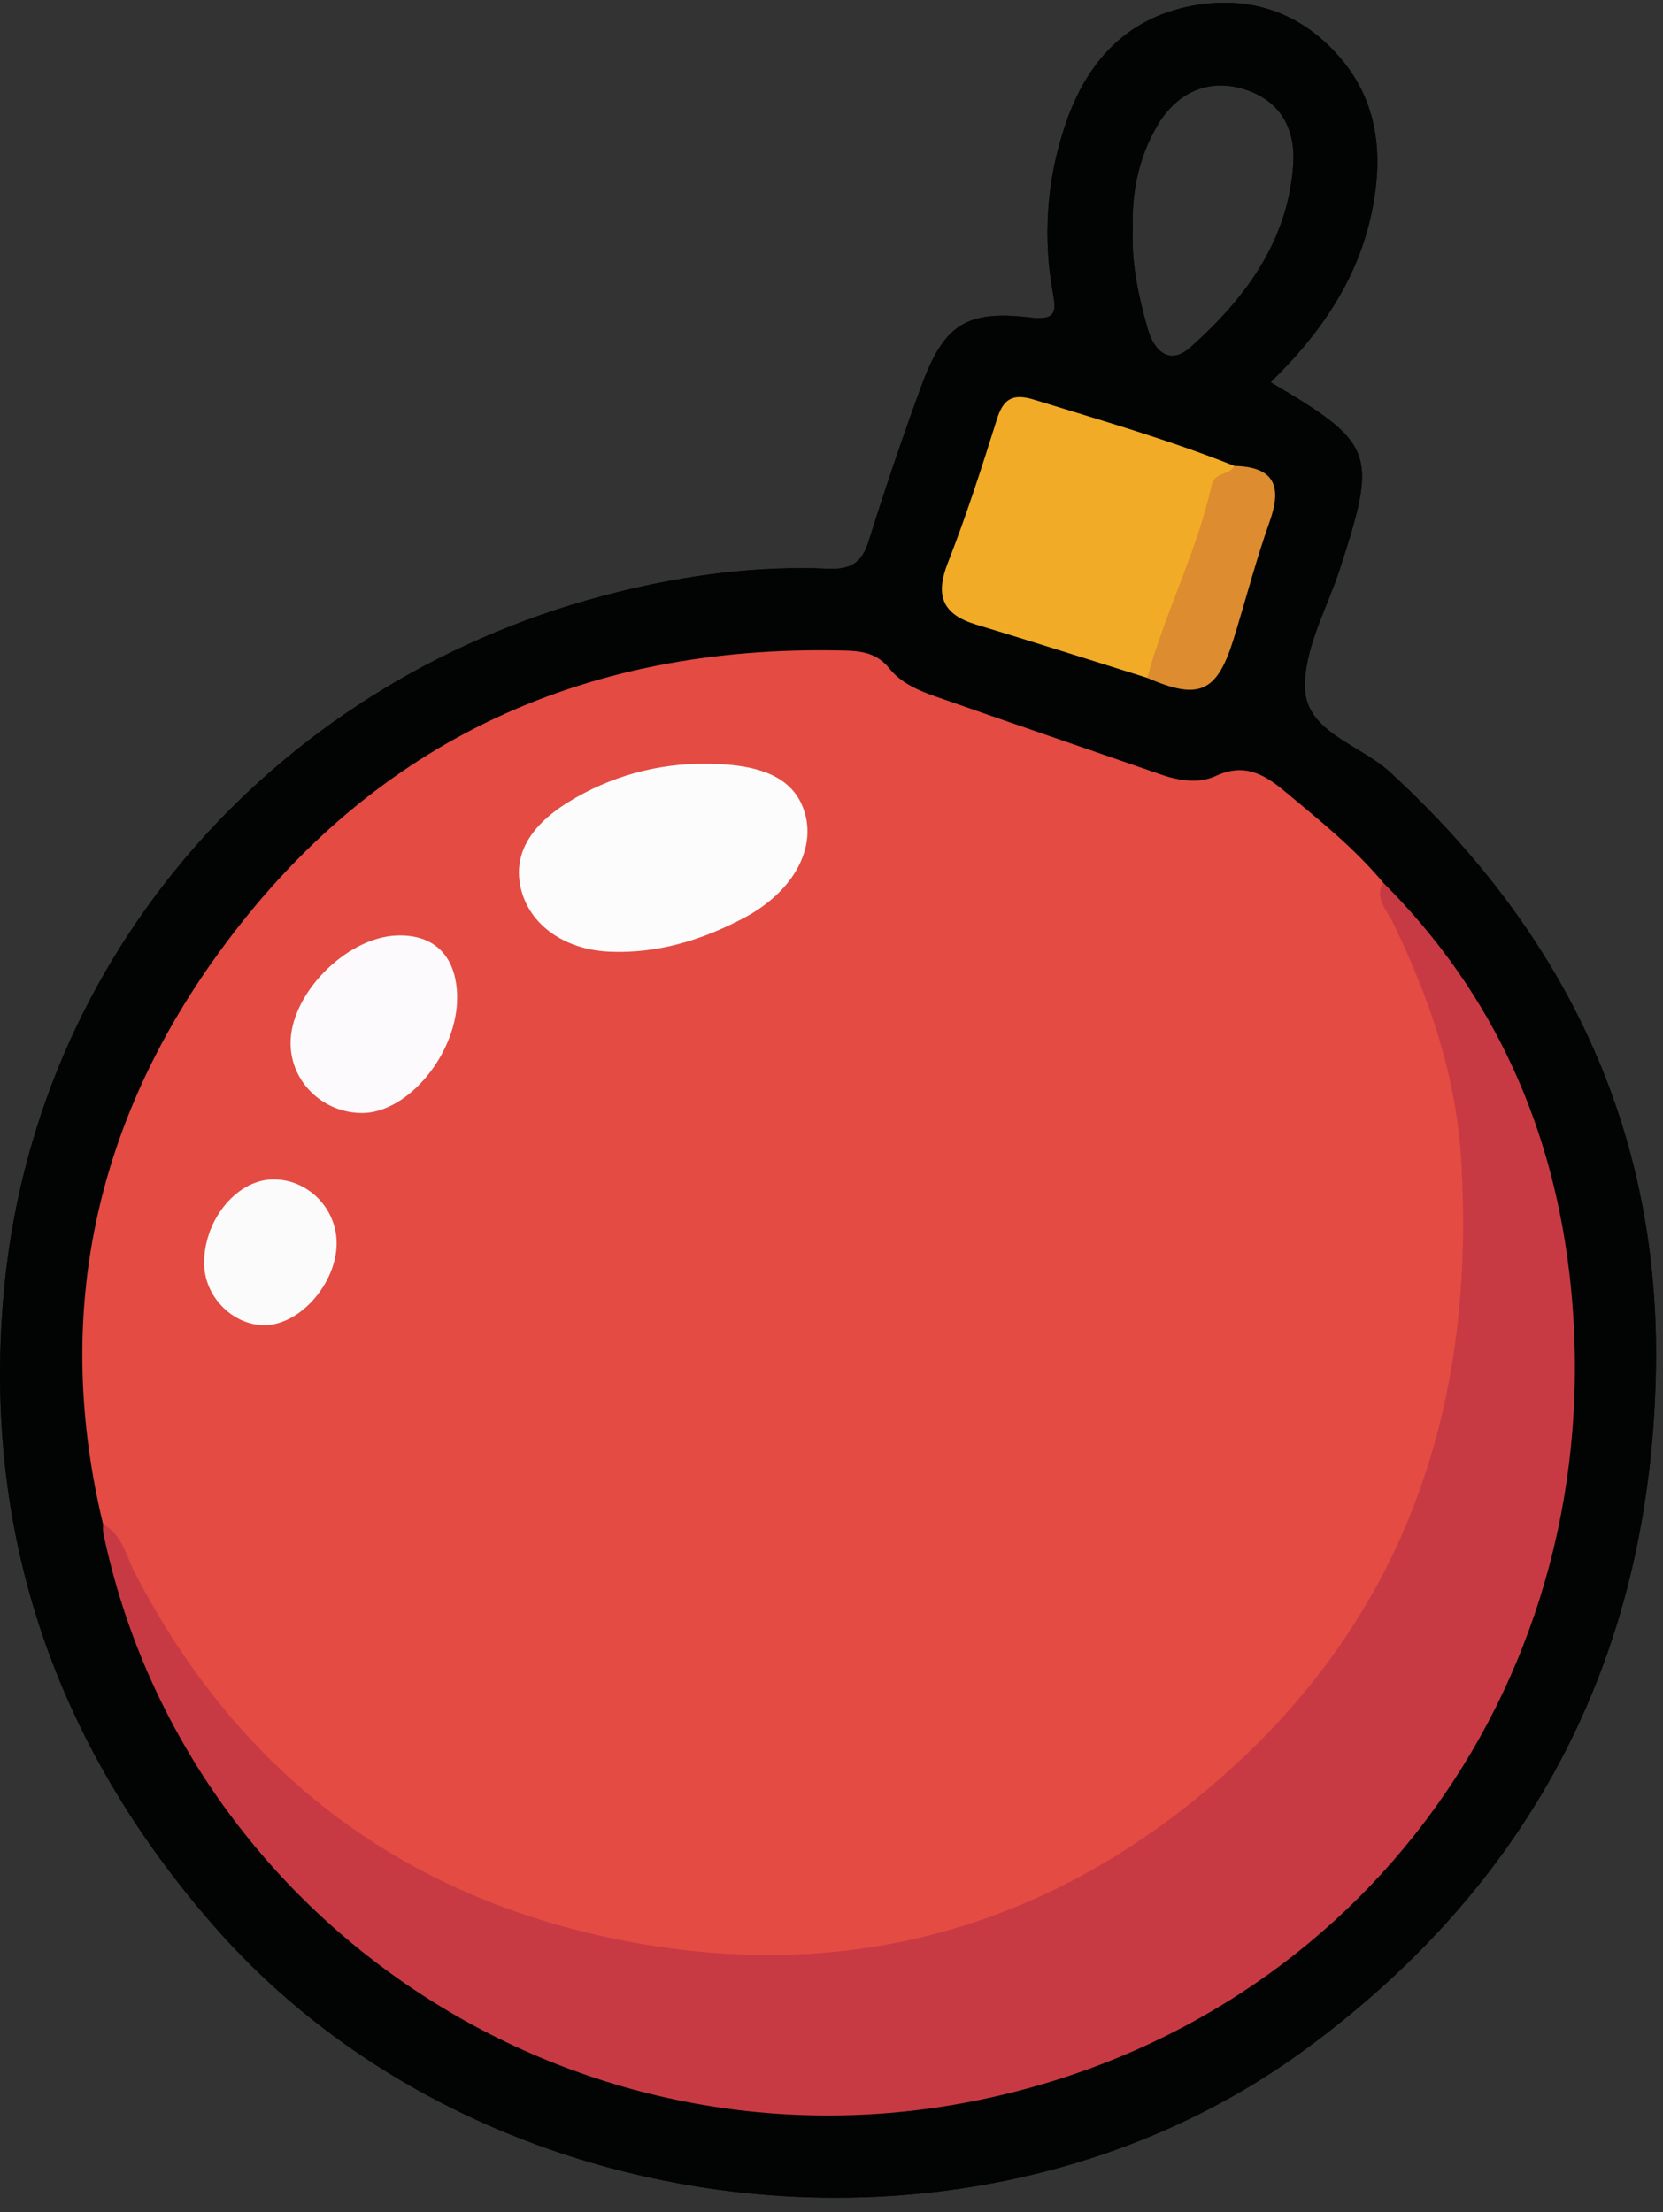<svg xmlns="http://www.w3.org/2000/svg" xmlns:xlink="http://www.w3.org/1999/xlink" width="239" zoomAndPan="magnify" viewBox="0 0 179.25 238.5" height="318" preserveAspectRatio="xMidYMid meet" version="1.0"><rect x="0" y="0" width="179.25" height="238.5" fill="#333333" stroke="none"/><defs><clipPath id="7acf4d8407"><path d="M 0 0.246 L 178.504 0.246 L 178.504 237 L 0 237 Z M 0 0.246 " clip-rule="nonzero"/></clipPath><clipPath id="eb8b0a6b31"><path d="M 0 0.246 L 178.504 0.246 L 178.504 237 L 0 237 Z M 0 0.246 " clip-rule="nonzero"/></clipPath></defs><g clip-path="url(#7acf4d8407)"><path fill="#020403" d="M 149.809 83.23 C 146.629 80.305 140.852 78.945 140.664 74.277 C 140.496 70.051 143 65.688 144.398 61.41 C 148.516 48.773 148.184 47.824 136.953 41.207 C 142.23 36.09 146.305 30.246 147.836 22.973 C 149.148 16.777 148.609 10.848 144.172 5.902 C 139.988 1.234 134.566 -0.516 128.477 0.625 C 121.039 2.031 116.805 7.145 114.637 14.027 C 113.727 16.855 113.172 19.754 112.977 22.723 C 112.785 25.688 112.953 28.633 113.484 31.559 C 113.816 33.391 113.984 34.594 111.105 34.238 C 104.133 33.391 101.738 35.016 99.312 41.605 C 97.273 47.141 95.383 52.75 93.617 58.383 C 92.895 60.68 91.676 61.418 89.312 61.316 C 81.656 60.977 74.117 61.977 66.691 63.801 C 30.094 72.812 3.504 102.852 0.363 139.84 C -1.812 165.469 5.973 188.062 23.012 207.59 C 51.766 240.539 105.445 246.816 140.699 220.941 C 165.605 202.66 178.102 177.797 178.496 147.113 C 178.82 121.57 168.578 100.48 149.809 83.23 Z M 124.824 13.41 C 126.969 9.844 130.426 8.422 134.203 9.648 C 138.113 10.906 139.664 14.012 139.391 17.816 C 138.801 26.031 134.203 32.199 128.316 37.438 C 126.059 39.453 124.395 37.848 123.707 35.445 C 122.707 31.938 121.945 28.375 122.098 24.691 C 121.973 20.684 122.75 16.867 124.824 13.41 Z M 124.824 13.41 " fill-opacity="1" fill-rule="nonzero"/></g><path fill="#e44b42" d="M 11.113 164.336 C 5.82 142.367 9.984 121.996 22.844 103.746 C 39.324 80.371 62.387 69.438 91 70.137 C 92.895 70.18 94.551 70.418 95.859 72.066 C 97.117 73.645 99.008 74.449 100.867 75.098 C 108.965 77.941 117.094 80.711 125.207 83.523 C 127.137 84.191 129.273 84.48 131.008 83.672 C 134.172 82.195 136.305 83.492 138.578 85.391 C 142.246 88.457 145.996 91.438 149.07 95.141 C 153.375 103.27 156.832 111.688 158.031 120.898 C 161.109 144.57 155.824 166.027 140.375 184.461 C 124.848 202.996 104.406 212.398 80.508 211.746 C 51.305 210.969 28.824 197.5 14.367 171.652 C 13.051 169.309 12.613 166.59 11.113 164.336 Z M 11.113 164.336 " fill-opacity="1" fill-rule="nonzero"/><path fill="#c83a43" d="M 11.113 164.336 C 13.184 165.449 13.574 167.695 14.516 169.52 C 26.238 192.258 45.121 205.68 70.004 209.715 C 92.918 213.434 113.625 207.328 131.359 191.867 C 151.855 174 159.145 151.008 157.473 124.715 C 156.906 115.883 154.027 107.43 150.109 99.41 C 149.473 98.098 148.137 96.879 149.07 95.141 C 161.133 107.176 167.605 121.895 169.309 138.645 C 173.559 180.523 147.137 217.637 105.867 226.328 C 62.172 235.523 19.859 207.297 11.113 165.176 C 11.086 164.895 11.086 164.617 11.113 164.336 Z M 11.113 164.336 " fill-opacity="1" fill-rule="nonzero"/><path fill="#f2ab26" d="M 123.664 73.082 C 117.512 71.16 111.371 69.195 105.199 67.332 C 101.582 66.234 100.777 64.219 102.164 60.684 C 104.152 55.617 105.828 50.387 107.461 45.176 C 108.168 42.922 109.227 42.398 111.492 43.098 C 118.727 45.332 126.008 47.422 133.055 50.23 C 130.152 57.293 127.898 64.594 125.195 71.723 C 124.918 72.41 124.957 73.523 123.664 73.082 Z M 123.664 73.082 " fill-opacity="1" fill-rule="nonzero"/><path fill="#dd8c30" d="M 123.664 73.082 C 125.57 66.012 129.027 59.461 130.602 52.281 C 130.902 50.891 132.531 51.258 133.055 50.23 C 137.328 50.332 138.227 52.379 136.852 56.23 C 135.359 60.426 134.254 64.762 132.926 69.02 C 131.148 74.68 129.199 75.504 123.664 73.082 Z M 123.664 73.082 " fill-opacity="1" fill-rule="nonzero"/><path fill="#fdfcfd" d="M 76.086 82.344 C 82.461 82.355 85.793 84.062 86.805 87.836 C 87.84 91.816 85.301 96.242 80.227 98.938 C 75.691 101.348 70.887 102.824 65.68 102.598 C 60.957 102.387 57.297 99.848 56.238 96.148 C 55.188 92.488 56.848 89.195 61.254 86.477 C 63.48 85.098 65.855 84.059 68.375 83.355 C 70.898 82.652 73.469 82.316 76.086 82.344 Z M 76.086 82.344 " fill-opacity="1" fill-rule="nonzero"/><path fill="#fcfafc" d="M 49.273 107.395 C 49.375 113.453 44.016 120.02 38.992 119.992 C 34.797 119.965 31.375 116.66 31.32 112.555 C 31.234 107.238 37.266 101.066 42.758 100.855 C 46.824 100.699 49.195 103.082 49.273 107.395 Z M 49.273 107.395 " fill-opacity="1" fill-rule="nonzero"/><path fill="#fcfbfc" d="M 28.621 142.863 C 25.254 142.949 22.168 139.977 22.016 136.496 C 21.809 131.797 25.34 127.273 29.305 127.156 C 32.945 127.047 36.074 129.973 36.277 133.668 C 36.5 138.027 32.551 142.766 28.621 142.863 Z M 28.621 142.863 " fill-opacity="1" fill-rule="nonzero"/><g clip-path="url(#eb8b0a6b31)"><path fill="#020403" d="M 149.809 83.23 C 146.629 80.305 140.852 78.945 140.664 74.277 C 140.496 70.051 143 65.688 144.398 61.41 C 148.516 48.773 148.184 47.824 136.953 41.207 C 142.23 36.09 146.305 30.246 147.836 22.973 C 149.148 16.777 148.609 10.848 144.172 5.902 C 139.988 1.234 134.566 -0.516 128.477 0.625 C 121.039 2.031 116.805 7.145 114.637 14.027 C 113.727 16.855 113.172 19.754 112.977 22.723 C 112.785 25.688 112.953 28.633 113.484 31.559 C 113.816 33.391 113.984 34.594 111.105 34.238 C 104.133 33.391 101.738 35.016 99.312 41.605 C 97.273 47.141 95.383 52.75 93.617 58.383 C 92.895 60.68 91.676 61.418 89.312 61.316 C 81.656 60.977 74.117 61.977 66.691 63.801 C 30.094 72.812 3.504 102.852 0.363 139.84 C -1.812 165.469 5.973 188.062 23.012 207.59 C 51.766 240.539 105.445 246.816 140.699 220.941 C 165.605 202.66 178.102 177.797 178.496 147.113 C 178.82 121.57 168.578 100.48 149.809 83.23 Z M 124.824 13.41 C 126.969 9.844 130.426 8.422 134.203 9.648 C 138.113 10.906 139.664 14.012 139.391 17.816 C 138.801 26.031 134.203 32.199 128.316 37.438 C 126.059 39.453 124.395 37.848 123.707 35.445 C 122.707 31.938 121.945 28.375 122.098 24.691 C 121.973 20.684 122.75 16.867 124.824 13.41 Z M 124.824 13.41 " fill-opacity="1" fill-rule="nonzero"/></g><path fill="#e44b42" d="M 11.113 164.336 C 5.82 142.367 9.984 121.996 22.844 103.746 C 39.324 80.371 62.387 69.438 91 70.137 C 92.895 70.18 94.551 70.418 95.859 72.066 C 97.117 73.645 99.008 74.449 100.867 75.098 C 108.965 77.941 117.094 80.711 125.207 83.523 C 127.137 84.191 129.273 84.48 131.008 83.672 C 134.172 82.195 136.305 83.492 138.578 85.391 C 142.246 88.457 145.996 91.438 149.07 95.141 C 153.375 103.27 156.832 111.688 158.031 120.898 C 161.109 144.57 155.824 166.027 140.375 184.461 C 124.848 202.996 104.406 212.398 80.508 211.746 C 51.305 210.969 28.824 197.5 14.367 171.652 C 13.051 169.309 12.613 166.59 11.113 164.336 Z M 11.113 164.336 " fill-opacity="1" fill-rule="nonzero"/><path fill="#c83a43" d="M 11.113 164.336 C 13.184 165.449 13.574 167.695 14.516 169.52 C 26.238 192.258 45.121 205.68 70.004 209.715 C 92.918 213.434 113.625 207.328 131.359 191.867 C 151.855 174 159.145 151.008 157.473 124.715 C 156.906 115.883 154.027 107.43 150.109 99.41 C 149.473 98.098 148.137 96.879 149.07 95.141 C 161.133 107.176 167.605 121.895 169.309 138.645 C 173.559 180.523 147.137 217.637 105.867 226.328 C 62.172 235.523 19.859 207.297 11.113 165.176 C 11.086 164.895 11.086 164.617 11.113 164.336 Z M 11.113 164.336 " fill-opacity="1" fill-rule="nonzero"/><path fill="#f2ab26" d="M 123.664 73.082 C 117.512 71.16 111.371 69.195 105.199 67.332 C 101.582 66.234 100.777 64.219 102.164 60.684 C 104.152 55.617 105.828 50.387 107.461 45.176 C 108.168 42.922 109.227 42.398 111.492 43.098 C 118.727 45.332 126.008 47.422 133.055 50.23 C 130.152 57.293 127.898 64.594 125.195 71.723 C 124.918 72.41 124.957 73.523 123.664 73.082 Z M 123.664 73.082 " fill-opacity="1" fill-rule="nonzero"/><path fill="#dd8c30" d="M 123.664 73.082 C 125.57 66.012 129.027 59.461 130.602 52.281 C 130.902 50.891 132.531 51.258 133.055 50.23 C 137.328 50.332 138.227 52.379 136.852 56.23 C 135.359 60.426 134.254 64.762 132.926 69.02 C 131.148 74.68 129.199 75.504 123.664 73.082 Z M 123.664 73.082 " fill-opacity="1" fill-rule="nonzero"/><path fill="#fdfcfd" d="M 76.086 82.344 C 82.461 82.355 85.793 84.062 86.805 87.836 C 87.84 91.816 85.301 96.242 80.227 98.938 C 75.691 101.348 70.887 102.824 65.68 102.598 C 60.957 102.387 57.297 99.848 56.238 96.148 C 55.188 92.488 56.848 89.195 61.254 86.477 C 63.48 85.098 65.855 84.059 68.375 83.355 C 70.898 82.652 73.469 82.316 76.086 82.344 Z M 76.086 82.344 " fill-opacity="1" fill-rule="nonzero"/><path fill="#fcfafc" d="M 49.273 107.395 C 49.375 113.453 44.016 120.02 38.992 119.992 C 34.797 119.965 31.375 116.66 31.32 112.555 C 31.234 107.238 37.266 101.066 42.758 100.855 C 46.824 100.699 49.195 103.082 49.273 107.395 Z M 49.273 107.395 " fill-opacity="1" fill-rule="nonzero"/><path fill="#fcfbfc" d="M 28.621 142.863 C 25.254 142.949 22.168 139.977 22.016 136.496 C 21.809 131.797 25.34 127.273 29.305 127.156 C 32.945 127.047 36.074 129.973 36.277 133.668 C 36.5 138.027 32.551 142.766 28.621 142.863 Z M 28.621 142.863 " fill-opacity="1" fill-rule="nonzero"/></svg>